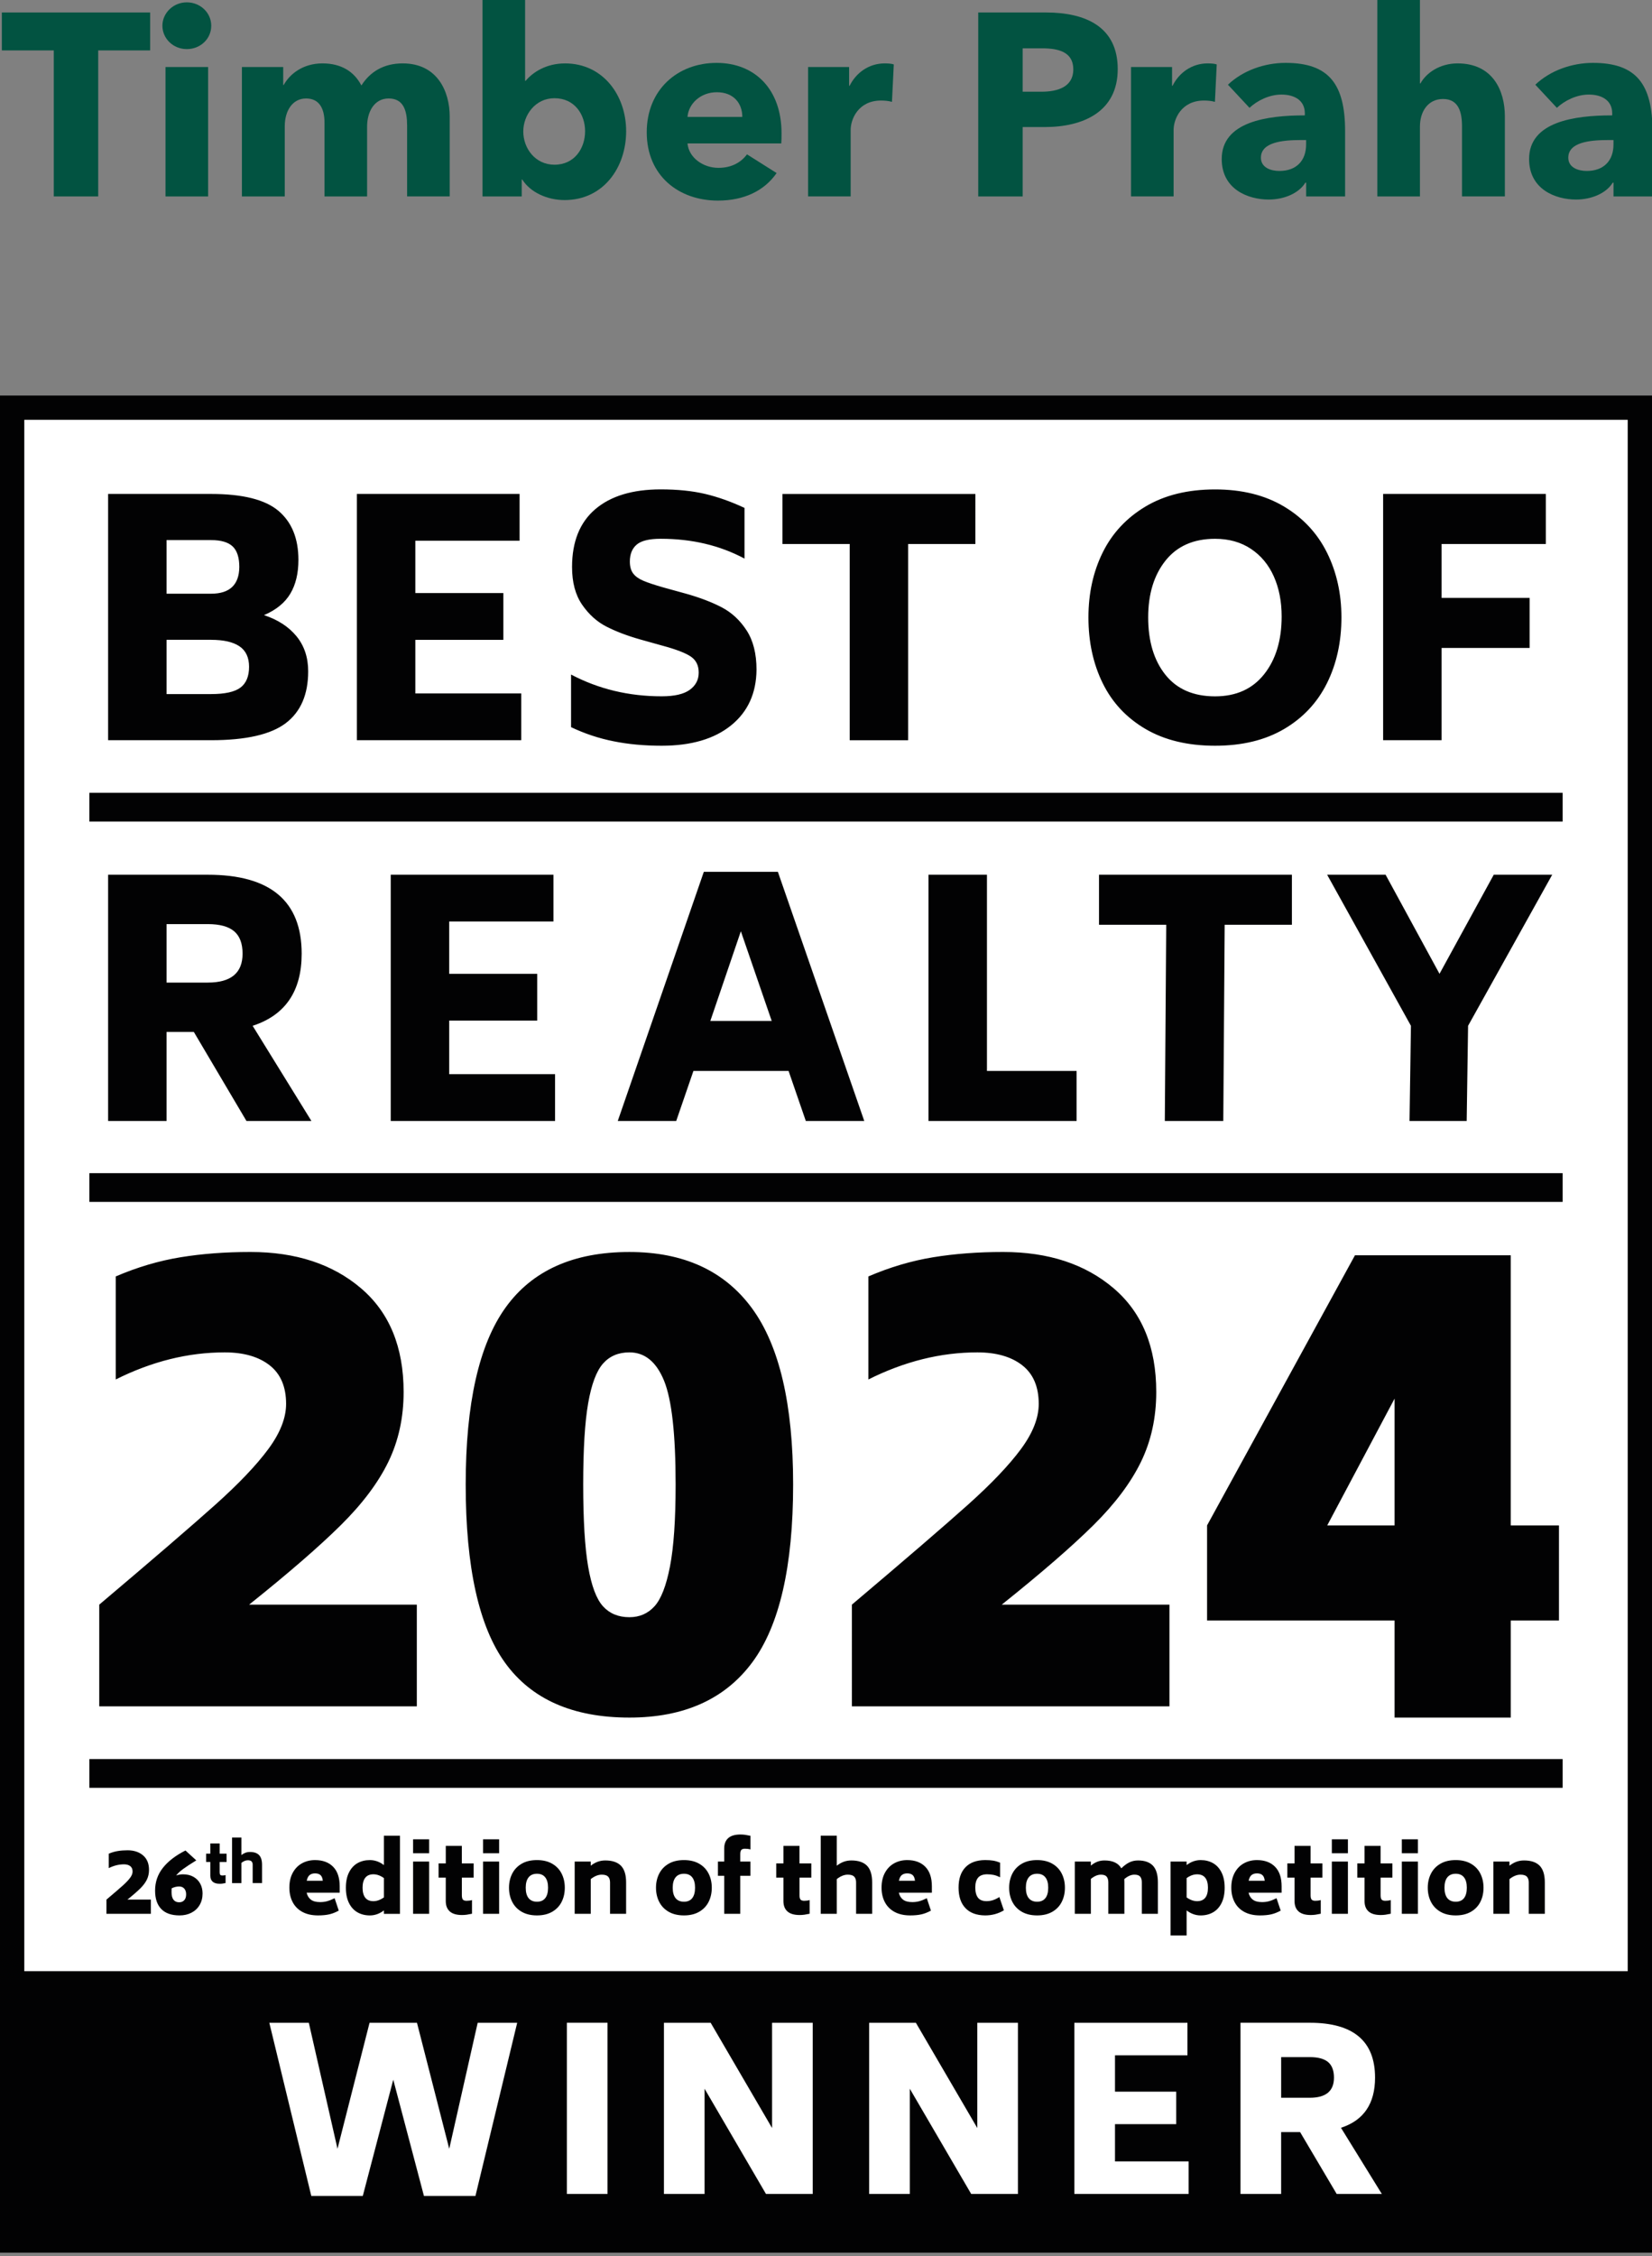 <?xml version="1.0" encoding="utf-8"?>
<!-- Generator: Adobe Illustrator 28.1.0, SVG Export Plug-In . SVG Version: 6.00 Build 0)  -->
<svg version="1.1" id="Vrstva_1" xmlns="http://www.w3.org/2000/svg" xmlns:xlink="http://www.w3.org/1999/xlink" x="0px" y="0px"
	 width="115px" height="157px" viewBox="0 0 115 157" style="enable-background:new 0 0 115 157;" xml:space="preserve">
<rect x="0" y="0" width="115" height="157" fill="#808080" stroke="none"/>
<style type="text/css">
	.st0{fill:#FFFFFF;}
	.st1{clip-path:url(#SVGID_00000076605688390930961100000002838410080881227678_);fill:none;stroke:#020203;stroke-width:2;}
	.st2{fill:#020203;}
	.st3{clip-path:url(#SVGID_00000159466716980024108240000017115068409372735398_);fill:none;stroke:#020203;stroke-width:2;}
	.st4{clip-path:url(#SVGID_00000159466716980024108240000017115068409372735398_);fill:#020203;}
	.st5{fill:#025341;}
</style>
<g>
	<g>
		<path class="st0" d="M0.691,28.217c0,42.616,0,85.238,0,127.855c37.875,0,75.743,0,113.618,0c0-42.616,0-85.238,0-127.855
			C76.434,28.217,38.566,28.217,0.691,28.217L0.691,28.217z"/>
		<g>
			<defs>
				<rect id="SVGID_1_" y="27.526" width="115" height="129.237"/>
			</defs>
			<clipPath id="SVGID_00000025436438516715191600000017560942645192847489_">
				<use xlink:href="#SVGID_1_"  style="overflow:visible;"/>
			</clipPath>
			
				<path style="clip-path:url(#SVGID_00000025436438516715191600000017560942645192847489_);fill:none;stroke:#020203;stroke-width:2;" d="
				M0.691,28.217c0,42.616,0,85.238,0,127.855c37.875,0,75.743,0,113.618,0c0-42.616,0-85.238,0-127.855
				C76.434,28.217,38.566,28.217,0.691,28.217L0.691,28.217z"/>
		</g>
		<path class="st2" d="M18.378,42.808c0.844-0.362,1.454-0.859,1.831-1.492c0.377-0.633,0.565-1.416,0.565-2.351
			c0-1.492-0.463-2.63-1.39-3.414c-0.927-0.784-2.491-1.176-4.691-1.176H7.526v17.137h7.167c2.426,0,4.16-0.396,5.2-1.187
			c1.04-0.791,1.56-1.993,1.56-3.606c0-0.964-0.271-1.778-0.814-2.442C20.096,43.615,19.342,43.125,18.378,42.808L18.378,42.808
			L18.378,42.808z M11.596,37.586h3.097c0.693,0,1.194,0.147,1.503,0.441c0.309,0.294,0.463,0.773,0.463,1.436
			c-0.015,1.236-0.671,1.854-1.967,1.854h-3.097V37.586L11.596,37.586z M17.338,46.403c0,0.663-0.2,1.146-0.599,1.447
			c-0.4,0.302-1.082,0.452-2.046,0.452h-3.097v-3.776h3.097c0.874,0,1.533,0.151,1.978,0.452
			C17.116,45.28,17.338,45.755,17.338,46.403L17.338,46.403L17.338,46.403z M28.913,48.257v-3.73h6.127v-3.256h-6.127v-3.64h7.257
			v-3.256H24.844v17.137h11.44v-3.256H28.913L28.913,48.257z M46.061,51.897c2.05,0,3.659-0.471,4.827-1.413
			c1.168-0.942,1.76-2.234,1.775-3.877c0-1.115-0.23-2.027-0.69-2.736c-0.46-0.708-1.036-1.243-1.729-1.605
			c-0.693-0.362-1.522-0.678-2.487-0.95l-1.56-0.43c-0.633-0.181-1.108-0.339-1.424-0.475c-0.316-0.136-0.55-0.305-0.701-0.509
			c-0.151-0.203-0.226-0.478-0.226-0.825c0-0.512,0.158-0.904,0.475-1.176c0.317-0.271,0.874-0.407,1.673-0.407
			c2.17,0,4.115,0.46,5.833,1.379v-3.527c-0.935-0.437-1.846-0.761-2.736-0.972c-0.89-0.211-1.922-0.317-3.097-0.317
			c-1.959,0-3.478,0.46-4.556,1.379c-1.078,0.92-1.616,2.261-1.616,4.024c0,1.07,0.233,1.944,0.701,2.622
			c0.467,0.678,1.032,1.187,1.696,1.526c0.663,0.339,1.447,0.637,2.351,0.893l1.537,0.43c0.95,0.256,1.609,0.509,1.978,0.757
			c0.369,0.249,0.554,0.622,0.554,1.119s-0.207,0.897-0.622,1.198c-0.415,0.302-1.066,0.452-1.956,0.452
			c-2.291,0-4.394-0.505-6.308-1.515v3.662c0.95,0.452,1.937,0.78,2.962,0.983C43.739,51.795,44.855,51.897,46.061,51.897
			L46.061,51.897L46.061,51.897z M67.899,34.376H54.47v3.482h4.68v13.655h4.069V37.857h4.68V34.376L67.899,34.376z M84.585,51.897
			c1.884,0,3.485-0.388,4.805-1.164c1.319-0.776,2.313-1.839,2.984-3.188c0.67-1.349,1.006-2.875,1.006-4.578
			c0-1.658-0.336-3.161-1.006-4.51c-0.671-1.349-1.67-2.419-2.995-3.21c-1.327-0.791-2.925-1.187-4.794-1.187
			c-1.898,0-3.512,0.396-4.838,1.187c-1.326,0.791-2.321,1.858-2.984,3.199c-0.663,1.342-0.994,2.849-0.994,4.522
			c0,1.703,0.331,3.229,0.994,4.578c0.663,1.349,1.658,2.412,2.984,3.188C81.074,51.509,82.687,51.897,84.585,51.897L84.585,51.897
			L84.585,51.897z M84.585,48.46c-1.507,0-2.66-0.501-3.459-1.503c-0.799-1.002-1.198-2.332-1.198-3.99
			c0-1.628,0.403-2.946,1.209-3.956c0.806-1.01,1.955-1.515,3.447-1.515c0.965,0,1.798,0.234,2.498,0.701
			c0.701,0.467,1.232,1.108,1.594,1.922c0.362,0.814,0.543,1.741,0.543,2.781c0,1.658-0.407,2.999-1.221,4.024
			C87.185,47.948,86.048,48.46,84.585,48.46L84.585,48.46L84.585,48.46z M107.61,37.857v-3.482H96.283v17.137h4.07v-6.421h6.127
			V41.61h-6.127v-3.753H107.61L107.61,37.857z"/>
		<path class="st2" d="M17.157,78.011h4.522l-4.092-6.624C19.862,70.648,21,68.975,21,66.368c0-3.662-2.178-5.494-6.534-5.494H7.526
			v17.137h4.069v-6.195h1.899L17.157,78.011L17.157,78.011z M11.596,64.31h2.871c0.829,0,1.439,0.166,1.831,0.497
			c0.392,0.332,0.588,0.852,0.588,1.56c0,1.342-0.806,2.012-2.419,2.012h-2.871V64.31L11.596,64.31z M31.27,74.755v-3.73h6.127
			v-3.256H31.27v-3.64h7.257v-3.256H27.2v17.137h11.44v-3.256H31.27L31.27,74.755z M56.095,78.011h4.069l-6.014-17.34h-5.155
			l-5.991,17.34h4.069l1.198-3.482h6.624L56.095,78.011L56.095,78.011z M49.448,71.048l2.125-6.24l2.148,6.24H49.448L49.448,71.048z
			 M68.704,74.529V60.874h-4.069v17.137h10.309v-3.482H68.704L68.704,74.529z M89.934,60.874H76.505v3.482h4.679l-0.098,13.655h4.07
			l0.097-13.655h4.68V60.874L89.934,60.874z M108.053,60.874h-4.069l-3.776,6.895l-3.753-6.895h-4.069l5.833,10.513l-0.098,6.624
			h3.979l0.097-6.624L108.053,60.874L108.053,60.874z"/>
		<g>
			<defs>
				<rect id="SVGID_00000121979552017588213600000006546047395434244000_" y="27.526" width="115" height="129.237"/>
			</defs>
			<clipPath id="SVGID_00000183250668282437978170000011316390973329891515_">
				<use xlink:href="#SVGID_00000121979552017588213600000006546047395434244000_"  style="overflow:visible;"/>
			</clipPath>
			
				<path style="clip-path:url(#SVGID_00000183250668282437978170000011316390973329891515_);fill:none;stroke:#020203;stroke-width:2;" d="
				M6.22,56.173h102.56 M6.22,82.642h102.56 M6.22,123.417h102.56"/>
			<polygon style="clip-path:url(#SVGID_00000183250668282437978170000011316390973329891515_);fill:#020203;" points="0,137.178 
				0,156.763 115,156.763 115,137.178 0,137.178 			"/>
		</g>
		<path class="st2" d="M7.41,133.186h3.092v-0.99H8.869c0.386-0.308,0.683-0.567,0.893-0.774c0.21-0.208,0.364-0.414,0.463-0.617
			c0.098-0.204,0.148-0.43,0.148-0.678c0-0.437-0.138-0.773-0.415-1.009c-0.276-0.236-0.635-0.354-1.077-0.354
			c-0.244,0-0.471,0.017-0.681,0.052c-0.21,0.034-0.42,0.096-0.63,0.186v1.003c0.351-0.176,0.705-0.263,1.061-0.263
			c0.184,0,0.33,0.041,0.437,0.125c0.107,0.084,0.161,0.209,0.161,0.376c0,0.138-0.058,0.284-0.174,0.44
			c-0.116,0.157-0.287,0.337-0.514,0.54c-0.227,0.204-0.604,0.529-1.131,0.974V133.186L7.41,133.186z M12.744,130.436
			c-0.171,0-0.332,0.028-0.482,0.084c0.116-0.15,0.277-0.301,0.485-0.453c0.208-0.152,0.513-0.352,0.916-0.601l-0.752-0.688
			c-0.686,0.347-1.209,0.75-1.572,1.208c-0.362,0.459-0.543,0.986-0.543,1.581c0,0.561,0.143,0.99,0.431,1.285
			c0.287,0.296,0.711,0.444,1.273,0.444c0.309,0,0.584-0.062,0.826-0.187c0.242-0.124,0.432-0.302,0.569-0.534
			c0.137-0.231,0.206-0.501,0.206-0.81c0-0.253-0.055-0.48-0.164-0.681c-0.109-0.201-0.267-0.359-0.472-0.475
			C13.259,130.494,13.019,130.436,12.744,130.436L12.744,130.436L12.744,130.436z M12.474,132.383c-0.176,0-0.308-0.06-0.398-0.18
			c-0.09-0.12-0.135-0.294-0.135-0.521c0-0.124,0.002-0.214,0.006-0.27c0.171-0.086,0.345-0.129,0.521-0.129
			c0.154,0,0.274,0.049,0.36,0.148c0.086,0.098,0.129,0.231,0.129,0.398c0,0.18-0.044,0.317-0.132,0.411
			C12.737,132.336,12.62,132.383,12.474,132.383L12.474,132.383L12.474,132.383z M15.772,129.577V129h-0.48v-0.712H14.64V129h-0.292
			v0.577h0.292v0.952c0,0.182,0.054,0.323,0.163,0.42c0.109,0.097,0.274,0.146,0.496,0.146c0.067,0,0.13-0.004,0.189-0.013
			c0.059-0.009,0.13-0.022,0.215-0.039v-0.554c-0.065,0.02-0.139,0.03-0.221,0.03c-0.072,0-0.122-0.017-0.15-0.05
			c-0.027-0.034-0.041-0.092-0.041-0.174v-0.716H15.772L15.772,129.577z M17.398,128.881c-0.11,0-0.213,0.017-0.309,0.053
			c-0.096,0.035-0.191,0.088-0.283,0.161v-1.218h-0.652v3.17h0.652v-1.409c0.152-0.12,0.301-0.18,0.446-0.18
			c0.122,0,0.209,0.027,0.26,0.08c0.051,0.054,0.077,0.132,0.077,0.234v1.274h0.652v-1.274c0-0.31-0.07-0.536-0.21-0.678
			C17.891,128.952,17.68,128.881,17.398,128.881L17.398,128.881L17.398,128.881z M21.346,131.715h2.301v-0.444
			c0-0.596-0.152-1.048-0.456-1.359c-0.304-0.31-0.724-0.466-1.26-0.466c-0.334,0-0.636,0.074-0.906,0.222
			c-0.27,0.148-0.484,0.366-0.643,0.655c-0.159,0.29-0.238,0.636-0.238,1.038c0,0.386,0.077,0.724,0.231,1.016
			c0.154,0.291,0.38,0.517,0.678,0.678c0.298,0.16,0.659,0.241,1.083,0.241c0.304,0,0.566-0.025,0.784-0.074
			c0.219-0.05,0.439-0.136,0.662-0.261l-0.289-0.861c-0.197,0.098-0.372,0.168-0.524,0.209c-0.152,0.041-0.312,0.061-0.479,0.061
			c-0.287,0-0.505-0.057-0.652-0.173C21.49,132.081,21.393,131.92,21.346,131.715L21.346,131.715L21.346,131.715z M21.931,130.371
			c0.167,0,0.295,0.041,0.382,0.122c0.088,0.082,0.14,0.212,0.157,0.392h-1.118c0.039-0.189,0.106-0.321,0.202-0.398
			C21.651,130.41,21.776,130.371,21.931,130.371L21.931,130.371L21.931,130.371z M26.725,127.749v2.044
			c-0.304-0.232-0.63-0.347-0.977-0.347c-0.326,0-0.614,0.072-0.865,0.215c-0.251,0.144-0.448,0.36-0.591,0.65
			c-0.144,0.289-0.215,0.641-0.215,1.057c0,0.42,0.072,0.774,0.215,1.064c0.144,0.289,0.341,0.505,0.591,0.649
			c0.251,0.144,0.539,0.216,0.865,0.216c0.347,0,0.673-0.116,0.977-0.348v0.238h1.118v-5.437H26.725L26.725,127.749z
			 M25.992,132.306c-0.249,0-0.436-0.079-0.562-0.238c-0.126-0.158-0.19-0.392-0.19-0.7c0-0.305,0.063-0.536,0.19-0.695
			c0.126-0.158,0.314-0.238,0.562-0.238c0.244,0,0.488,0.088,0.733,0.263v1.343C26.481,132.218,26.237,132.306,25.992,132.306
			L25.992,132.306L25.992,132.306z M28.756,128.97h1.118v-0.971h-1.118V128.97L28.756,128.97z M28.756,133.186h1.118v-3.637h-1.118
			V133.186L28.756,133.186z M32.972,130.667v-0.99H32.15v-1.221h-1.118v1.221H30.53v0.99h0.501v1.632c0,0.313,0.093,0.553,0.28,0.72
			c0.186,0.167,0.47,0.25,0.852,0.25c0.116,0,0.224-0.008,0.325-0.022c0.101-0.015,0.224-0.037,0.37-0.068v-0.951
			c-0.111,0.034-0.238,0.051-0.379,0.051c-0.124,0-0.21-0.029-0.257-0.086c-0.047-0.058-0.071-0.158-0.071-0.299v-1.227H32.972
			L32.972,130.667z M33.628,128.97h1.118v-0.971h-1.118V128.97L33.628,128.97z M33.628,133.186h1.118v-3.637h-1.118V133.186
			L33.628,133.186z M37.381,133.296c0.416,0,0.769-0.085,1.061-0.254c0.291-0.169,0.51-0.399,0.656-0.691
			c0.146-0.291,0.219-0.619,0.219-0.983c0-0.36-0.073-0.686-0.219-0.977c-0.146-0.292-0.364-0.522-0.656-0.691
			c-0.291-0.169-0.645-0.254-1.061-0.254c-0.42,0-0.776,0.084-1.067,0.254c-0.291,0.169-0.511,0.399-0.659,0.691
			c-0.148,0.292-0.222,0.617-0.222,0.977c0,0.364,0.074,0.692,0.222,0.983c0.148,0.292,0.367,0.522,0.659,0.691
			C36.606,133.211,36.961,133.296,37.381,133.296L37.381,133.296L37.381,133.296z M37.381,132.344c-0.257,0-0.452-0.084-0.585-0.25
			c-0.133-0.167-0.199-0.41-0.199-0.726c0-0.313,0.066-0.553,0.199-0.72c0.133-0.167,0.328-0.251,0.585-0.251
			c0.253,0,0.444,0.084,0.575,0.251c0.131,0.167,0.196,0.407,0.196,0.72c0,0.317-0.065,0.559-0.196,0.726
			C37.826,132.261,37.634,132.344,37.381,132.344L37.381,132.344L37.381,132.344z M42.138,129.471c-0.189,0-0.365,0.03-0.53,0.09
			c-0.165,0.06-0.327,0.152-0.485,0.276v-0.289h-1.118v3.637h1.118v-2.416c0.261-0.206,0.516-0.309,0.765-0.309
			c0.21,0,0.359,0.046,0.447,0.138c0.088,0.093,0.132,0.226,0.132,0.402v2.185h1.118v-2.185c0-0.531-0.12-0.918-0.36-1.163
			C42.984,129.594,42.622,129.471,42.138,129.471L42.138,129.471L42.138,129.471z M47.613,133.296c0.416,0,0.769-0.085,1.061-0.254
			c0.291-0.169,0.51-0.399,0.656-0.691c0.146-0.291,0.219-0.619,0.219-0.983c0-0.36-0.073-0.686-0.219-0.977
			c-0.146-0.292-0.364-0.522-0.656-0.691c-0.291-0.169-0.645-0.254-1.061-0.254c-0.42,0-0.776,0.084-1.067,0.254
			c-0.291,0.169-0.511,0.399-0.659,0.691c-0.148,0.292-0.222,0.617-0.222,0.977c0,0.364,0.074,0.692,0.222,0.983
			c0.148,0.292,0.367,0.522,0.659,0.691C46.838,133.211,47.193,133.296,47.613,133.296L47.613,133.296L47.613,133.296z
			 M47.613,132.344c-0.257,0-0.452-0.084-0.585-0.25c-0.133-0.167-0.199-0.41-0.199-0.726c0-0.313,0.066-0.553,0.199-0.72
			c0.133-0.167,0.328-0.251,0.585-0.251c0.253,0,0.445,0.084,0.575,0.251c0.131,0.167,0.196,0.407,0.196,0.72
			c0,0.317-0.065,0.559-0.196,0.726C48.058,132.261,47.866,132.344,47.613,132.344L47.613,132.344L47.613,132.344z M51.862,128.655
			c0.141,0,0.268,0.017,0.379,0.051v-0.951c-0.146-0.03-0.269-0.053-0.37-0.068c-0.101-0.014-0.209-0.022-0.325-0.022
			c-0.381,0-0.665,0.084-0.852,0.251c-0.186,0.167-0.28,0.407-0.28,0.719v0.913h-0.437v0.99h0.437v2.648h1.118v-2.648h0.707v-0.99
			h-0.707v-0.508c0-0.142,0.023-0.241,0.071-0.299C51.652,128.684,51.738,128.655,51.862,128.655L51.862,128.655L51.862,128.655z
			 M56.477,130.667v-0.99h-0.823v-1.221h-1.118v1.221h-0.501v0.99h0.501v1.632c0,0.313,0.093,0.553,0.28,0.72
			c0.186,0.167,0.47,0.25,0.852,0.25c0.116,0,0.224-0.008,0.325-0.022c0.101-0.015,0.224-0.037,0.37-0.068v-0.951
			c-0.111,0.034-0.238,0.051-0.379,0.051c-0.124,0-0.21-0.029-0.257-0.086c-0.047-0.058-0.071-0.158-0.071-0.299v-1.227H56.477
			L56.477,130.667z M59.266,129.471c-0.189,0-0.365,0.03-0.53,0.09c-0.165,0.06-0.327,0.152-0.485,0.276v-2.089h-1.118v5.437h1.118
			v-2.416c0.261-0.206,0.516-0.309,0.765-0.309c0.21,0,0.359,0.046,0.447,0.138c0.088,0.093,0.132,0.226,0.132,0.402v2.185h1.118
			v-2.185c0-0.531-0.12-0.918-0.36-1.163C60.112,129.594,59.75,129.471,59.266,129.471L59.266,129.471L59.266,129.471z
			 M62.569,131.715h2.301v-0.444c0-0.596-0.152-1.048-0.456-1.359c-0.304-0.31-0.724-0.466-1.26-0.466
			c-0.334,0-0.636,0.074-0.906,0.222c-0.27,0.148-0.484,0.366-0.643,0.655c-0.159,0.29-0.238,0.636-0.238,1.038
			c0,0.386,0.077,0.724,0.231,1.016c0.154,0.291,0.38,0.517,0.678,0.678c0.298,0.16,0.659,0.241,1.083,0.241
			c0.304,0,0.566-0.025,0.784-0.074c0.219-0.05,0.439-0.136,0.662-0.261l-0.289-0.861c-0.197,0.098-0.372,0.168-0.524,0.209
			c-0.152,0.041-0.312,0.061-0.479,0.061c-0.287,0-0.505-0.057-0.652-0.173C62.714,132.081,62.617,131.92,62.569,131.715
			L62.569,131.715L62.569,131.715z M63.154,130.371c0.167,0,0.295,0.041,0.382,0.122c0.088,0.082,0.14,0.212,0.157,0.392h-1.118
			c0.039-0.189,0.106-0.321,0.202-0.398C62.875,130.41,63,130.371,63.154,130.371L63.154,130.371L63.154,130.371z M68.579,133.296
			c0.476,0,0.911-0.118,1.304-0.354l-0.314-0.925c-0.155,0.099-0.303,0.171-0.447,0.218c-0.143,0.047-0.292,0.07-0.446,0.07
			c-0.274,0-0.474-0.081-0.598-0.244c-0.124-0.163-0.186-0.399-0.186-0.707c0-0.3,0.064-0.527,0.193-0.681
			c0.129-0.154,0.336-0.234,0.623-0.238c0.171,0,0.327,0.015,0.466,0.045c0.139,0.03,0.288,0.084,0.446,0.161v-1.016
			c-0.167-0.068-0.328-0.115-0.482-0.141c-0.155-0.026-0.341-0.039-0.559-0.039c-0.6,0.004-1.058,0.173-1.375,0.505
			c-0.317,0.332-0.476,0.802-0.476,1.411c0,0.613,0.158,1.088,0.476,1.424C67.52,133.121,67.979,133.291,68.579,133.296
			L68.579,133.296L68.579,133.296z M72.197,133.296c0.416,0,0.769-0.085,1.061-0.254c0.291-0.169,0.51-0.399,0.655-0.691
			c0.146-0.291,0.219-0.619,0.219-0.983c0-0.36-0.073-0.686-0.219-0.977c-0.145-0.292-0.364-0.522-0.655-0.691
			c-0.292-0.169-0.645-0.254-1.061-0.254c-0.42,0-0.775,0.084-1.067,0.254c-0.291,0.169-0.511,0.399-0.659,0.691
			c-0.148,0.292-0.222,0.617-0.222,0.977c0,0.364,0.074,0.692,0.222,0.983c0.148,0.292,0.368,0.522,0.659,0.691
			C71.422,133.211,71.778,133.296,72.197,133.296L72.197,133.296L72.197,133.296z M72.197,132.344c-0.257,0-0.452-0.084-0.585-0.25
			c-0.133-0.167-0.199-0.41-0.199-0.726c0-0.313,0.066-0.553,0.199-0.72c0.133-0.167,0.328-0.251,0.585-0.251
			c0.253,0,0.444,0.084,0.576,0.251c0.131,0.167,0.196,0.407,0.196,0.72c0,0.317-0.065,0.559-0.196,0.726
			C72.641,132.261,72.45,132.344,72.197,132.344L72.197,132.344L72.197,132.344z M79.222,129.471c-0.218,0-0.419,0.044-0.601,0.132
			c-0.182,0.088-0.37,0.226-0.563,0.415c-0.21-0.364-0.6-0.547-1.17-0.547c-0.18,0-0.346,0.029-0.498,0.087
			c-0.152,0.057-0.303,0.149-0.453,0.273v-0.283H74.82v3.637h1.118v-2.429c0.24-0.197,0.473-0.296,0.701-0.296
			c0.188,0,0.321,0.046,0.398,0.138c0.077,0.093,0.116,0.226,0.116,0.402v2.185h1.118v-2.185c0-0.106-0.002-0.184-0.007-0.231
			c0.241-0.206,0.476-0.309,0.707-0.309c0.189,0,0.321,0.046,0.399,0.138c0.077,0.093,0.115,0.226,0.115,0.402v2.185h1.119v-2.185
			c0-0.531-0.115-0.918-0.344-1.163C80.031,129.594,79.685,129.471,79.222,129.471L79.222,129.471L79.222,129.471z M83.58,129.446
			c-0.347,0-0.672,0.115-0.977,0.347v-0.244h-1.118v5.142h1.118v-1.742c0.304,0.232,0.63,0.348,0.977,0.348
			c0.326,0,0.614-0.072,0.865-0.216c0.251-0.144,0.448-0.36,0.592-0.649c0.143-0.29,0.215-0.644,0.215-1.064
			c0-0.416-0.072-0.769-0.215-1.057c-0.144-0.29-0.341-0.506-0.592-0.65C84.194,129.518,83.906,129.446,83.58,129.446L83.58,129.446
			L83.58,129.446z M83.336,132.306c-0.244,0-0.489-0.088-0.733-0.263v-1.343c0.244-0.176,0.489-0.263,0.733-0.263
			c0.248,0,0.436,0.079,0.563,0.238c0.126,0.159,0.189,0.39,0.189,0.695c0,0.308-0.063,0.542-0.189,0.7
			C83.772,132.227,83.584,132.306,83.336,132.306L83.336,132.306L83.336,132.306z M86.916,131.715h2.301v-0.444
			c0-0.596-0.152-1.048-0.456-1.359c-0.304-0.31-0.724-0.466-1.26-0.466c-0.334,0-0.636,0.074-0.906,0.222
			c-0.27,0.148-0.484,0.366-0.643,0.655c-0.158,0.29-0.238,0.636-0.238,1.038c0,0.386,0.077,0.724,0.232,1.016
			c0.154,0.291,0.38,0.517,0.678,0.678c0.298,0.16,0.659,0.241,1.083,0.241c0.304,0,0.565-0.025,0.784-0.074
			c0.218-0.05,0.439-0.136,0.661-0.261l-0.289-0.861c-0.197,0.098-0.372,0.168-0.524,0.209c-0.152,0.041-0.312,0.061-0.479,0.061
			c-0.287,0-0.505-0.057-0.652-0.173C87.06,132.081,86.963,131.92,86.916,131.715L86.916,131.715L86.916,131.715z M87.5,130.371
			c0.167,0,0.295,0.041,0.383,0.122c0.088,0.082,0.14,0.212,0.158,0.392h-1.119c0.039-0.189,0.106-0.321,0.202-0.398
			C87.221,130.41,87.346,130.371,87.5,130.371L87.5,130.371L87.5,130.371z M92.057,130.667v-0.99h-0.823v-1.221h-1.118v1.221h-0.501
			v0.99h0.501v1.632c0,0.313,0.093,0.553,0.28,0.72c0.187,0.167,0.47,0.25,0.851,0.25c0.115,0,0.224-0.008,0.325-0.022
			c0.1-0.015,0.224-0.037,0.369-0.068v-0.951c-0.111,0.034-0.238,0.051-0.379,0.051c-0.124,0-0.21-0.029-0.257-0.086
			c-0.048-0.058-0.071-0.158-0.071-0.299v-1.227H92.057L92.057,130.667z M92.713,128.97h1.119v-0.971h-1.119V128.97L92.713,128.97z
			 M92.713,133.186h1.119v-3.637h-1.119V133.186L92.713,133.186z M96.929,130.667v-0.99h-0.822v-1.221h-1.118v1.221h-0.502v0.99
			h0.502v1.632c0,0.313,0.093,0.553,0.279,0.72c0.187,0.167,0.47,0.25,0.851,0.25c0.116,0,0.224-0.008,0.325-0.022
			c0.101-0.015,0.224-0.037,0.37-0.068v-0.951c-0.112,0.034-0.238,0.051-0.379,0.051c-0.124,0-0.21-0.029-0.257-0.086
			c-0.047-0.058-0.07-0.158-0.07-0.299v-1.227H96.929L96.929,130.667z M97.585,128.97h1.118v-0.971h-1.118V128.97L97.585,128.97z
			 M97.585,133.186h1.118v-3.637h-1.118V133.186L97.585,133.186z M101.338,133.296c0.415,0,0.769-0.085,1.06-0.254
			c0.292-0.169,0.51-0.399,0.656-0.691c0.146-0.291,0.218-0.619,0.218-0.983c0-0.36-0.073-0.686-0.218-0.977
			c-0.146-0.292-0.364-0.522-0.656-0.691c-0.291-0.169-0.645-0.254-1.06-0.254c-0.42,0-0.776,0.084-1.067,0.254
			c-0.292,0.169-0.511,0.399-0.659,0.691c-0.148,0.292-0.222,0.617-0.222,0.977c0,0.364,0.074,0.692,0.222,0.983
			c0.148,0.292,0.367,0.522,0.659,0.691C100.562,133.211,100.918,133.296,101.338,133.296L101.338,133.296L101.338,133.296z
			 M101.338,132.344c-0.257,0-0.452-0.084-0.585-0.25c-0.133-0.167-0.199-0.41-0.199-0.726c0-0.313,0.066-0.553,0.199-0.72
			c0.133-0.167,0.328-0.251,0.585-0.251c0.252,0,0.444,0.084,0.575,0.251c0.131,0.167,0.196,0.407,0.196,0.72
			c0,0.317-0.066,0.559-0.196,0.726C101.783,132.261,101.59,132.344,101.338,132.344L101.338,132.344L101.338,132.344z
			 M106.094,129.471c-0.189,0-0.366,0.03-0.531,0.09c-0.164,0.06-0.326,0.152-0.485,0.276v-0.289h-1.118v3.637h1.118v-2.416
			c0.261-0.206,0.516-0.309,0.765-0.309c0.21,0,0.359,0.046,0.446,0.138c0.088,0.093,0.132,0.226,0.132,0.402v2.185h1.118v-2.185
			c0-0.531-0.12-0.918-0.36-1.163C106.94,129.594,106.578,129.471,106.094,129.471L106.094,129.471L106.094,129.471z"/>
		<path class="st2" d="M6.91,118.747h22.106v-7.078H17.343c2.758-2.206,4.887-4.051,6.388-5.538
			c1.501-1.486,2.604-2.957,3.309-4.412c0.704-1.455,1.057-3.071,1.057-4.849c0-3.125-0.988-5.53-2.964-7.215
			c-1.976-1.685-4.543-2.528-7.698-2.528c-1.746,0-3.371,0.123-4.872,0.368c-1.502,0.246-3.003,0.689-4.504,1.333v7.17
			c2.512-1.256,5.04-1.884,7.583-1.884c1.317,0,2.359,0.299,3.125,0.896c0.765,0.597,1.149,1.494,1.149,2.688
			c0,0.981-0.414,2.03-1.241,3.149c-0.827,1.118-2.053,2.405-3.677,3.861c-1.624,1.455-4.32,3.776-8.089,6.962V118.747L6.91,118.747
			z M43.815,119.529c3.799,0,6.648-1.279,8.548-3.838c1.899-2.558,2.849-6.687,2.849-12.386c0-5.576-0.958-9.666-2.872-12.271
			c-1.915-2.604-4.757-3.906-8.525-3.906c-3.891,0-6.764,1.287-8.617,3.861c-1.854,2.574-2.78,6.68-2.78,12.317
			c0,5.761,0.919,9.904,2.758,12.432C37.013,118.265,39.892,119.529,43.815,119.529L43.815,119.529L43.815,119.529z M43.815,112.543
			c-0.766,0-1.379-0.253-1.838-0.758c-0.46-0.506-0.804-1.425-1.034-2.758c-0.23-1.333-0.345-3.241-0.345-5.722
			c0-2.451,0.115-4.335,0.345-5.653c0.23-1.317,0.575-2.236,1.034-2.758c0.46-0.521,1.072-0.781,1.838-0.781
			c1.072,0,1.876,0.659,2.413,1.976c0.536,1.318,0.804,3.722,0.804,7.215c0,2.452-0.131,4.351-0.391,5.699
			c-0.261,1.349-0.62,2.275-1.08,2.781C45.101,112.291,44.519,112.543,43.815,112.543L43.815,112.543L43.815,112.543z
			 M59.302,118.747h22.106v-7.078H69.735c2.758-2.206,4.887-4.051,6.389-5.538c1.5-1.486,2.603-2.957,3.309-4.412
			c0.704-1.455,1.057-3.071,1.057-4.849c0-3.125-0.988-5.53-2.964-7.215c-1.977-1.685-4.543-2.528-7.698-2.528
			c-1.746,0-3.371,0.123-4.872,0.368c-1.502,0.246-3.003,0.689-4.504,1.333v7.17c2.512-1.256,5.04-1.884,7.583-1.884
			c1.317,0,2.359,0.299,3.125,0.896c0.765,0.597,1.149,1.494,1.149,2.688c0,0.981-0.413,2.03-1.241,3.149
			c-0.827,1.118-2.053,2.405-3.677,3.861c-1.624,1.455-4.32,3.776-8.089,6.962V118.747L59.302,118.747z M108.523,106.155h-3.355
			V87.358H94.322l-10.295,18.797v6.618H97.08v6.756h8.089v-6.756h3.355V106.155L108.523,106.155z M92.392,106.155l4.688-8.824v8.824
			H92.392L92.392,106.155z"/>
		<path class="st0" d="M33.253,140.768l-1.98,8.769l-2.247-8.769h-3.3l-2.232,8.769l-1.996-8.769h-2.75l2.923,12.054h3.583
			l2.122-8.094l2.137,8.094h3.583l2.907-12.054H33.253L33.253,140.768z M39.461,152.68h2.829v-11.913h-2.829V152.68L39.461,152.68z
			 M53.746,140.768v7.324l-4.275-7.324h-3.253v11.913h2.829v-7.324l4.275,7.324h3.253v-11.913H53.746L53.746,140.768z
			 M68.032,140.768v7.324l-4.275-7.324h-3.253v11.913h2.829v-7.324l4.275,7.324h3.253v-11.913H68.032L68.032,140.768z
			 M77.618,150.417v-2.593h4.259v-2.263h-4.259v-2.53h5.044v-2.263h-7.873v11.913h7.952v-2.263H77.618L77.618,150.417z
			 M93.05,152.68h3.143l-2.845-4.605c1.582-0.513,2.373-1.676,2.373-3.489c0-2.546-1.514-3.819-4.542-3.819h-4.825v11.913h2.829
			v-4.306h1.32L93.05,152.68L93.05,152.68z M89.184,143.157h1.996c0.576,0,1.001,0.115,1.273,0.346s0.408,0.592,0.408,1.084
			c0,0.932-0.56,1.399-1.681,1.399h-1.996V143.157L89.184,143.157z"/>
	</g>
	<g>
		<path class="st5" d="M6.836,3.508V13.67H3.744V3.508H0.128v-2.64h10.325v2.64H6.836z"/>
		<path class="st5" d="M13.005,3.417c-0.958,0-1.7-0.741-1.7-1.627c0-0.868,0.741-1.627,1.7-1.627c0.94,0,1.7,0.723,1.7,1.627
			C14.705,2.712,13.945,3.417,13.005,3.417z M11.522,13.67V4.665h2.965v9.005H11.522z"/>
		<path class="st5" d="M28.34,13.67V8.752c0-1.031-0.235-1.899-1.284-1.899c-1.013,0-1.501,0.94-1.501,1.953v4.864H22.59V8.535
			c0-1.031-0.398-1.682-1.284-1.682c-0.94,0-1.483,0.85-1.483,1.935v4.882H16.84V4.665h2.875v1.248h0.036
			c0.416-0.76,1.338-1.501,2.694-1.501c1.302,0,2.206,0.561,2.712,1.537c0.597-0.94,1.537-1.537,2.875-1.537
			c2.441,0,3.273,1.989,3.273,3.688v5.569H28.34z"/>
		<path class="st5" d="M39.302,13.923c-1.193,0-2.369-0.524-2.947-1.428h-0.036v1.175h-2.73V0h2.965v5.624h0.036
			c0.506-0.597,1.429-1.211,2.749-1.211c2.622,0,4.249,2.206,4.249,4.719S42.015,13.923,39.302,13.923z M38.597,6.835
			c-1.338,0-2.17,1.175-2.17,2.314c0,1.175,0.832,2.314,2.17,2.314c1.41,0,2.133-1.157,2.133-2.333
			C40.73,7.974,40.007,6.835,38.597,6.835z"/>
		<path class="st5" d="M54.386,9.981h-6.527c0.09,0.994,1.085,1.7,2.152,1.7c0.94,0,1.591-0.398,1.989-0.94l2.062,1.302
			c-0.85,1.229-2.26,1.917-4.086,1.917c-2.712,0-4.955-1.717-4.955-4.755c0-2.947,2.134-4.828,4.864-4.828
			c2.658,0,4.52,1.826,4.52,4.9C54.404,9.511,54.404,9.764,54.386,9.981z M51.674,8.137c0-0.94-0.597-1.718-1.772-1.718
			c-1.139,0-1.971,0.796-2.043,1.718H51.674z"/>
		<path class="st5" d="M62.092,7.088c-0.271-0.073-0.524-0.091-0.759-0.091c-1.591,0-2.116,1.302-2.116,2.043v4.629h-2.965V4.665
			h2.857v1.302h0.036c0.452-0.904,1.338-1.555,2.441-1.555c0.235,0,0.488,0.018,0.633,0.072L62.092,7.088z"/>
		<path class="st5" d="M72.727,8.842H71.19v4.828h-3.092V0.868h4.701c2.803,0,5.009,1.013,5.009,3.942
			C77.808,7.775,75.403,8.842,72.727,8.842z M72.546,3.363H71.19v3.02h1.302c1.157,0,2.224-0.343,2.224-1.555
			C74.716,3.599,73.649,3.363,72.546,3.363z"/>
		<path class="st5" d="M84.574,7.088c-0.271-0.073-0.524-0.091-0.76-0.091c-1.591,0-2.116,1.302-2.116,2.043v4.629h-2.965V4.665
			h2.857v1.302h0.036c0.452-0.904,1.338-1.555,2.441-1.555c0.235,0,0.488,0.018,0.633,0.072L84.574,7.088z"/>
		<path class="st5" d="M85.48,5.895c1.049-0.995,2.55-1.519,4.015-1.519c3.02,0,4.141,1.482,4.141,4.755v4.539h-2.712v-0.958h-0.055
			c-0.452,0.742-1.482,1.175-2.55,1.175c-1.428,0-3.272-0.705-3.272-2.82c0-2.604,3.164-3.038,5.786-3.038V7.884
			c0-0.886-0.705-1.302-1.627-1.302c-0.851,0-1.682,0.416-2.225,0.922L85.48,5.895z M90.923,9.746h-0.38
			c-1.302,0-2.767,0.163-2.767,1.229c0,0.688,0.687,0.922,1.283,0.922c1.194,0,1.863-0.723,1.863-1.844V9.746z"/>
		<path class="st5" d="M101.774,13.67V8.788c0-1.013-0.253-1.899-1.32-1.899c-1.03,0-1.608,0.85-1.608,1.917v4.864H95.88V0h2.966
			v5.804h0.036c0.397-0.723,1.338-1.392,2.585-1.392c2.441,0,3.291,1.88,3.291,3.688v5.569H101.774z"/>
		<path class="st5" d="M106.877,5.895c1.049-0.995,2.55-1.519,4.015-1.519c3.02,0,4.141,1.482,4.141,4.755v4.539h-2.712v-0.958
			h-0.055c-0.452,0.742-1.482,1.175-2.55,1.175c-1.428,0-3.272-0.705-3.272-2.82c0-2.604,3.164-3.038,5.786-3.038V7.884
			c0-0.886-0.705-1.302-1.627-1.302c-0.851,0-1.682,0.416-2.225,0.922L106.877,5.895z M112.32,9.746h-0.38
			c-1.302,0-2.767,0.163-2.767,1.229c0,0.688,0.687,0.922,1.283,0.922c1.194,0,1.863-0.723,1.863-1.844V9.746z"/>
	</g>
</g>
<g>
</g>
<g>
</g>
<g>
</g>
<g>
</g>
<g>
</g>
<g>
</g>
</svg>
